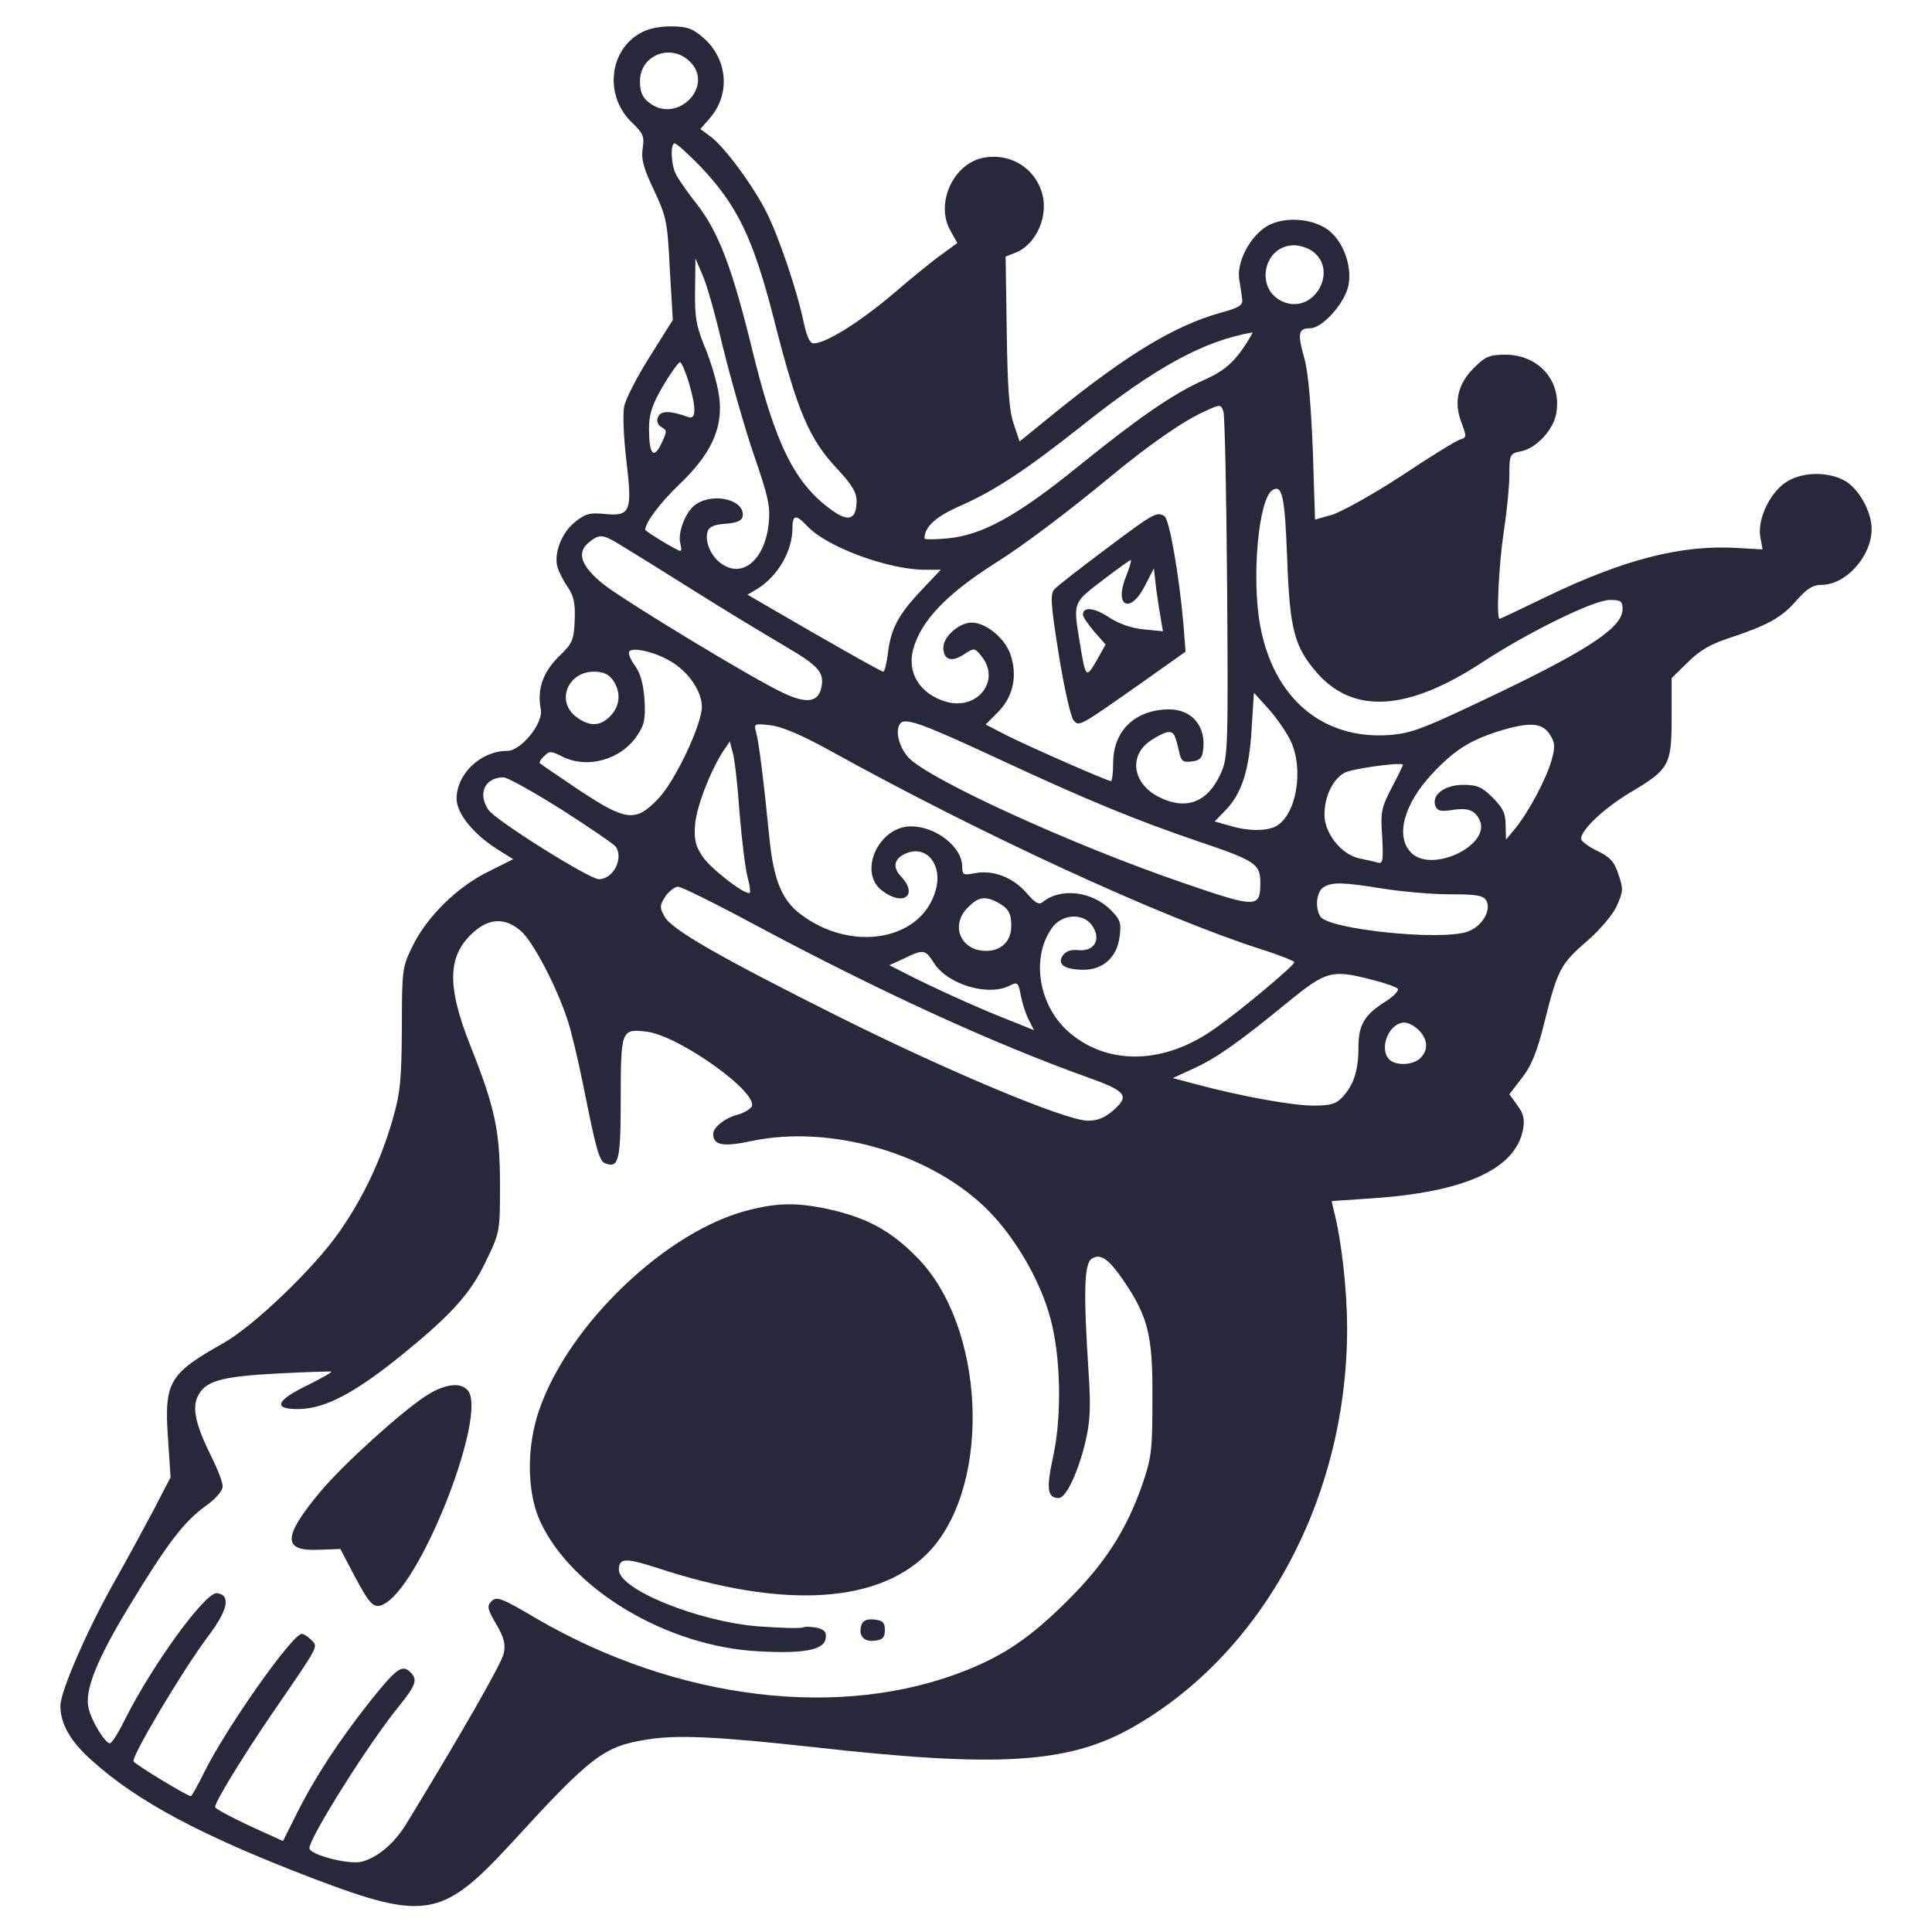 <?xml version="1.0" encoding="UTF-8"?> <svg xmlns="http://www.w3.org/2000/svg" width="121" height="121" viewBox="0 0 121 121" fill="none"><path d="M40.01 2.126C38.096 3.284 37.883 6.096 39.609 7.703C40.294 8.365 40.365 8.554 40.247 9.31C40.152 9.972 40.294 10.516 40.956 11.91C41.736 13.564 41.806 13.872 41.948 16.849L42.137 20.04L40.696 22.332C39.892 23.608 39.16 25.026 39.089 25.475C38.994 25.948 39.065 27.46 39.23 28.855C39.609 32.045 39.49 32.352 37.86 32.187C36.891 32.093 36.631 32.187 35.969 32.731C35.166 33.392 34.693 34.645 34.906 35.496C35 35.803 35.26 36.346 35.544 36.748C35.922 37.292 36.04 37.764 35.993 38.828C35.946 40.104 35.851 40.293 35 41.12C34.008 42.089 33.63 43.176 33.866 44.405C34.055 45.28 32.637 47.028 31.762 47.028C30.108 47.028 28.596 48.47 28.596 50.03C28.596 50.928 29.636 52.228 31.124 53.173L32.141 53.811L30.581 54.591C28.643 55.536 26.752 57.403 25.854 59.223C25.193 60.57 25.169 60.712 25.169 64.398C25.145 67.636 25.074 68.44 24.602 70.07C23.869 72.646 22.735 75.033 21.246 77.16C19.686 79.405 15.905 83.045 13.967 84.132C10.611 86.022 10.28 86.543 10.517 90.016L10.682 92.522L9.642 94.53C9.051 95.641 7.988 97.603 7.255 98.902C5.506 101.975 3.781 105.921 3.781 106.843C3.781 107.954 4.419 109.088 5.766 110.27C8.626 112.846 12.667 114.996 19.663 117.667C26.634 120.314 27.721 120.101 31.975 115.493C37.033 109.963 37.812 109.372 40.53 108.946C42.397 108.639 44.902 108.757 50.929 109.419C62.485 110.719 66.881 110.459 70.875 108.214C79.123 103.558 84.369 93.798 84.369 83.187C84.369 80.776 84.015 77.656 83.542 75.837L83.4 75.222L85.834 75.057C91.695 74.679 94.909 73.237 95.382 70.756C95.5 70.094 95.429 69.763 95.028 69.22L94.531 68.534L95.311 67.518C95.926 66.738 96.28 65.84 96.753 63.926C97.556 60.712 97.745 60.357 99.447 58.892C100.227 58.207 101.03 57.261 101.267 56.718C101.668 55.82 101.668 55.654 101.361 54.756C101.101 53.953 100.818 53.669 100.038 53.291C99.494 53.031 99.045 52.7 99.022 52.535C99.022 51.968 100.463 50.621 102.07 49.652C104.552 48.186 104.693 47.926 104.693 44.949V42.467L105.71 41.475C106.442 40.742 107.128 40.34 108.356 39.939C110.72 39.159 111.618 38.662 112.539 37.575C113.178 36.866 113.532 36.63 114.076 36.63C115.612 36.63 117.219 34.834 117.219 33.132C117.219 32.022 116.392 30.556 115.494 30.084C114.383 29.493 112.752 29.564 111.783 30.249C110.791 30.958 110.058 32.565 110.247 33.629L110.389 34.408L108.711 34.314C105.308 34.125 101.739 35.023 96.918 37.339C95.311 38.119 93.964 38.757 93.917 38.757C93.704 38.757 93.87 35.377 94.177 33.321C94.366 32.093 94.531 30.485 94.531 29.753C94.531 28.453 94.555 28.406 95.264 28.264C96.209 28.075 97.273 26.941 97.462 25.924C97.84 23.892 96.398 22.214 94.271 22.214C93.279 22.214 93.019 22.332 92.31 23.041C91.294 24.057 91.034 25.192 91.53 26.468C91.861 27.342 91.861 27.413 91.435 27.531C91.199 27.602 89.545 28.618 87.772 29.8C86 30.958 84.038 32.045 83.448 32.234L82.36 32.541L82.219 28.146C82.1 25.263 81.935 23.277 81.675 22.379C81.25 20.867 81.32 20.56 82.053 20.56C82.833 20.56 84.275 18.929 84.464 17.818C84.676 16.566 84.085 15.053 83.14 14.368C82.124 13.659 80.446 13.564 79.406 14.132C78.319 14.746 77.445 16.377 77.61 17.487C77.681 17.936 77.776 18.504 77.799 18.764C77.847 19.118 77.587 19.284 76.428 19.591C73.593 20.394 70.662 22.143 66.125 25.806L63.856 27.649L63.478 26.515C63.194 25.688 63.1 24.199 63.052 20.749L62.981 16.069L63.643 15.809C64.943 15.266 65.723 13.422 65.227 11.981C64.707 10.374 63.052 9.499 61.398 9.925C59.626 10.421 58.609 12.784 59.507 14.415L59.956 15.219L58.987 15.928C58.444 16.306 57.026 17.464 55.844 18.48C53.765 20.229 51.709 21.505 50.952 21.505C50.716 21.505 50.527 21.056 50.338 20.205C49.936 18.244 48.778 14.817 47.998 13.281C47.171 11.627 45.351 9.169 44.501 8.554L43.862 8.082L44.501 7.349C45.753 5.86 45.564 3.709 44.075 2.386C43.366 1.772 43.035 1.653 41.995 1.653C41.192 1.653 40.507 1.819 40.01 2.126ZM43.177 3.828C44.808 5.364 42.397 7.845 40.625 6.404C40.223 6.096 40.081 5.718 40.081 5.08C40.081 3.473 41.972 2.693 43.177 3.828ZM43.886 10.445C46.178 12.879 47.148 14.864 48.447 19.898C49.936 25.782 50.669 27.508 52.489 29.422C53.339 30.344 53.647 30.84 53.647 31.36C53.647 32.541 53.15 32.731 52.063 31.927C49.771 30.273 48.565 27.839 47.124 21.954C45.871 16.802 44.997 14.51 43.626 12.761C43.059 12.052 42.492 11.225 42.35 10.941C42.019 10.35 41.972 8.98 42.255 8.98C42.374 8.98 43.106 9.641 43.886 10.445ZM82.171 15.715C83.873 16.897 82.313 19.709 80.375 18.905C78.555 18.149 79.099 15.36 81.061 15.36C81.391 15.36 81.888 15.526 82.171 15.715ZM45.257 21.67C45.73 23.585 46.58 26.61 47.171 28.358C48.116 31.1 48.258 31.691 48.14 32.825C47.904 34.999 46.557 36.205 45.257 35.354C44.548 34.905 44.123 33.936 44.312 33.298C44.406 32.99 44.737 32.849 45.446 32.801C46.131 32.754 46.462 32.612 46.509 32.352C46.698 31.336 44.761 30.816 43.602 31.573C42.965 31.974 42.421 33.345 42.61 34.054C42.681 34.29 42.681 34.503 42.61 34.503C42.421 34.503 40.412 33.274 40.412 33.18C40.412 32.731 41.334 31.502 42.539 30.344C44.477 28.5 45.233 26.917 45.068 25.097C45.02 24.341 44.619 22.947 44.241 21.978C43.602 20.442 43.508 19.922 43.532 18.196L43.555 16.188L43.981 17.18C44.241 17.724 44.808 19.733 45.257 21.67ZM78.106 21.434C77.327 22.663 76.689 23.23 75.412 23.797C73.498 24.648 71.395 26.09 67.59 29.162C63.69 32.329 61.493 33.534 59.295 33.723C58.538 33.794 57.9 33.794 57.9 33.723C57.9 32.99 58.609 32.352 60.169 31.667C62.273 30.745 64.281 29.422 67.708 26.704C72.34 23.017 75.341 21.363 78.437 20.82C78.485 20.796 78.319 21.08 78.106 21.434ZM43.13 23.916C43.626 25.593 43.602 26.326 43.083 26.113C41.995 25.712 41.357 25.712 41.216 26.113C41.097 26.373 41.192 26.61 41.428 26.752C41.783 26.941 41.783 27.011 41.428 27.768C40.932 28.808 40.648 28.453 40.648 26.846C40.648 25.924 40.837 25.357 41.523 24.175C41.995 23.372 42.492 22.687 42.586 22.687C42.681 22.687 42.917 23.23 43.13 23.916ZM76.854 36.795C76.925 46.697 76.901 47.454 76.476 48.399C75.672 50.219 74.349 50.762 72.671 49.959C70.946 49.155 70.638 47.336 72.056 46.39C72.505 46.083 73.002 45.847 73.191 45.847C73.522 45.847 73.593 45.989 73.853 47.099C73.971 47.666 74.089 47.761 74.632 47.69C75.105 47.643 75.294 47.477 75.341 47.052C75.578 45.539 74.68 44.429 73.238 44.429C71.111 44.429 69.717 45.752 69.717 47.785C69.717 48.423 69.646 48.919 69.575 48.919C69.362 48.919 64.565 46.816 63.052 46.059L61.729 45.374L62.485 44.618C63.454 43.649 63.738 42.349 63.289 41.002C62.958 39.986 61.752 38.993 60.855 38.993C60.075 38.993 59.082 39.868 59.082 40.553C59.082 41.333 59.602 41.498 60.382 40.978C61.02 40.553 61.044 40.577 61.469 41.097C62.698 42.609 61.233 44.5 59.271 43.956C57.64 43.483 56.79 42.16 57.191 40.671C57.664 38.899 59.271 37.221 62.273 35.306C64.021 34.219 66.81 32.116 69.528 29.871C71.986 27.839 74.089 26.373 75.46 25.759C76.428 25.31 76.452 25.31 76.618 25.759C76.712 25.995 76.807 30.958 76.854 36.795ZM80.612 34.928C80.777 39.466 81.061 40.506 82.502 42.16C84.794 44.76 88.221 44.523 92.877 41.451C95.737 39.584 99.825 37.575 100.818 37.575C101.503 37.575 101.621 37.646 101.621 38.142C101.621 39.253 99.66 40.6 93.964 43.342C89.119 45.658 88.458 45.918 86.992 46.036C82.833 46.319 79.784 43.743 78.934 39.23C78.366 36.252 78.815 31.242 79.69 30.698C80.304 30.32 80.47 31.076 80.612 34.928ZM50.551 32.943C51.779 34.267 55.655 35.685 57.948 35.685H58.917L57.735 36.937C56.27 38.473 55.797 39.371 55.608 40.907C55.537 41.546 55.395 42.066 55.324 42.066C55.183 42.066 52.228 40.388 48.4 38.166L46.817 37.244L47.455 36.866C48.731 36.063 49.629 34.503 49.629 33.085C49.629 32.234 49.842 32.187 50.551 32.943ZM38.805 34.101C39.278 34.385 41.31 35.637 43.295 36.89C45.281 38.142 47.904 39.726 49.109 40.435C51.331 41.735 51.661 42.136 51.425 43.129C51.212 43.98 50.503 44.074 49.085 43.413C47.313 42.609 39.207 37.693 37.812 36.606C36.395 35.472 36.087 34.621 36.867 33.983C37.529 33.44 37.742 33.44 38.805 34.101ZM42.137 41.498C43.201 42.184 43.957 43.342 43.957 44.263C43.957 45.374 42.279 48.943 41.216 50.03C39.821 51.495 39.23 51.448 36.276 49.486C34.977 48.612 33.866 47.856 33.819 47.808C33.748 47.761 33.866 47.548 34.078 47.359C34.409 47.028 34.504 47.028 35.166 47.359C36.749 48.186 38.876 47.596 39.892 46.083C40.365 45.398 40.436 45.02 40.365 43.838C40.294 42.845 40.129 42.184 39.75 41.664C39.467 41.286 39.325 40.884 39.419 40.789C39.703 40.506 41.192 40.884 42.137 41.498ZM38.38 42.585C38.9 43.318 38.852 44.193 38.238 44.831C37.6 45.516 36.891 45.516 36.064 44.878C34.811 43.909 35.567 42.066 37.198 42.066C37.789 42.066 38.12 42.231 38.38 42.585ZM80.848 46.438C81.675 48.234 81.179 51.07 79.903 51.755C79.288 52.062 78.154 52.062 76.996 51.708L76.074 51.448L76.783 50.715C77.776 49.675 78.248 48.21 78.39 45.61L78.532 43.389L79.477 44.429C79.997 45.02 80.612 45.918 80.848 46.438ZM62.674 47.596C68.11 50.124 71.229 51.401 75.129 52.724C78.626 53.906 78.934 54.118 78.934 55.276C78.934 56.883 78.721 56.883 74.112 55.3C67.141 52.913 58.208 48.825 56.908 47.454C56.27 46.768 56.033 45.681 56.411 45.28C56.766 44.949 57.9 45.374 62.674 47.596ZM52.016 47.028C61.445 52.251 72.671 57.427 79.004 59.459C80.139 59.814 81.061 60.192 81.061 60.263C81.061 60.475 77.728 63.264 76.145 64.375C73.002 66.644 69.504 66.762 67.046 64.729C65.014 63.051 64.518 59.885 65.959 58.018C66.621 57.214 67.897 57.191 68.417 57.994C68.984 58.845 68.535 59.601 67.543 59.507C67.046 59.459 66.739 59.577 66.55 59.861C66.195 60.405 66.692 60.735 67.873 60.735C69.079 60.735 69.953 59.956 70.119 58.679C70.237 57.805 70.166 57.592 69.551 56.978C68.393 55.82 66.432 55.584 65.321 56.481C65.085 56.694 64.848 56.576 64.281 55.914C63.431 54.945 62.202 54.473 61.067 54.685C60.335 54.827 60.264 54.804 60.264 54.284C60.264 53.055 58.633 51.755 57.05 51.755C55.041 51.755 53.741 54.591 55.206 55.749C56.553 56.812 57.546 56.08 56.435 54.898C55.844 54.284 56.01 53.717 56.837 53.409C58.09 52.96 59.035 54.213 58.609 55.725C57.759 58.892 53.363 59.696 50.149 57.261C48.967 56.387 48.447 55.087 48.187 52.488C47.833 48.895 47.526 46.485 47.36 45.87C47.195 45.327 47.218 45.303 48.258 45.421C48.991 45.516 50.22 46.036 52.016 47.028ZM97.06 45.989C97.391 46.508 97.415 46.745 97.178 47.596C96.871 48.73 95.737 50.857 94.909 51.873L94.319 52.582L94.295 51.66C94.295 50.952 94.129 50.597 93.491 49.959C92.83 49.297 92.522 49.155 91.648 49.155C90.466 49.155 89.639 49.793 89.899 50.479C90.017 50.786 90.23 50.833 90.892 50.739C91.884 50.573 92.333 50.715 92.641 51.306C93.491 52.866 89.71 54.733 88.387 53.409C87.371 52.393 87.914 50.361 89.71 48.446C91.057 47.005 92.026 46.39 93.775 45.823C95.737 45.209 96.564 45.232 97.06 45.989ZM46.32 50.928C46.462 52.606 46.675 54.402 46.817 54.922C46.958 55.418 47.006 55.867 46.958 55.914C46.746 56.127 44.524 54.425 44.004 53.646C43.555 52.984 43.461 52.582 43.532 51.637C43.626 50.526 44.477 48.305 45.304 47.028L45.706 46.438L45.895 47.147C46.013 47.548 46.202 49.226 46.32 50.928ZM87.181 49.297C86.52 50.573 86.449 50.833 86.567 52.417C86.638 53.906 86.614 54.118 86.283 54.024C86.071 53.953 85.574 53.858 85.149 53.764C84.015 53.527 82.951 52.204 82.951 51.022C82.951 49.888 83.471 48.801 84.204 48.399C84.606 48.163 87.56 47.737 87.867 47.879C87.89 47.903 87.583 48.541 87.181 49.297ZM35.189 50.715C36.962 51.849 38.474 52.889 38.569 53.031C39.065 53.787 38.403 55.064 37.505 55.064C36.914 55.064 31.077 51.401 30.605 50.739C29.895 49.722 30.345 48.706 31.526 48.683C31.786 48.683 33.417 49.604 35.189 50.715ZM86.614 55.654C87.796 55.843 89.663 56.009 90.797 56.009C92.499 56.009 92.901 56.08 93.09 56.411C93.421 57.025 92.806 58.041 91.908 58.349C90.23 58.939 83.211 58.207 82.691 57.403C82.337 56.836 82.455 55.82 82.904 55.56C83.448 55.229 84.109 55.253 86.614 55.654ZM47.242 57.9C55.159 62.13 62.131 65.32 68.11 67.471C70.52 68.322 70.757 68.629 69.764 69.503C69.221 69.999 68.748 70.189 68.133 70.189C66.763 70.189 59.366 67.093 52.465 63.642C44.973 59.885 42.09 58.23 41.617 57.403C41.31 56.836 41.31 56.718 41.665 56.151C41.901 55.82 42.255 55.536 42.468 55.536C42.681 55.536 44.831 56.6 47.242 57.9ZM62.462 56.505C63.147 56.883 63.336 57.167 63.336 57.994C63.336 58.939 62.721 59.554 61.752 59.554C60.169 59.554 59.484 57.947 60.618 56.836C61.256 56.174 61.682 56.103 62.462 56.505ZM32.59 58.278C33.346 58.892 34.858 61.775 35.544 63.879C35.756 64.493 36.206 66.36 36.536 68.014C37.34 72.032 37.529 72.717 37.907 72.859C38.758 73.19 38.876 72.67 38.876 68.771C38.876 64.517 38.923 64.422 40.483 64.611C42.539 64.847 47.691 68.558 47.053 69.338C46.911 69.527 46.486 69.74 46.131 69.834C45.399 70.023 44.666 70.614 44.666 71.016C44.666 71.725 45.281 71.843 47.053 71.465C52.063 70.401 58.397 72.268 61.918 75.837C63.62 77.562 65.179 80.256 65.794 82.596C66.432 84.935 66.503 88.622 65.983 91.104C65.51 93.254 65.581 93.821 66.314 93.821C66.763 93.821 67.519 92.214 67.968 90.347C68.275 89.071 68.323 88.15 68.181 86.022C67.85 80.918 67.897 79.145 68.37 78.838C68.913 78.484 69.41 78.814 70.355 80.185C71.915 82.478 72.198 83.636 72.175 87.559C72.175 90.82 72.127 91.269 71.537 92.994C70.52 95.877 69.197 97.933 66.786 100.32C64.565 102.518 62.958 103.629 60.547 104.598C52.725 107.741 42.444 106.512 33.582 101.36C31.432 100.084 31.101 99.966 30.794 100.273C30.486 100.58 30.51 100.746 31.077 101.715C31.573 102.566 31.668 102.967 31.55 103.558C31.408 104.196 28.832 108.686 25.453 114.216C24.673 115.493 23.609 116.367 22.617 116.603C21.813 116.792 19.379 116.154 19.379 115.753C19.379 115.091 23.089 109.183 24.98 106.867C26.067 105.52 26.162 105.189 25.712 104.74C25.193 104.22 24.862 104.456 23.207 106.512C21.246 108.994 19.733 111.286 18.575 113.602L17.725 115.304L15.598 114.335C14.44 113.791 13.471 113.271 13.471 113.177C13.471 112.846 15.172 110.057 17.11 107.221C20.064 102.92 19.922 103.156 19.497 102.707C19.284 102.495 19.024 102.329 18.906 102.329C18.315 102.329 14.227 108.119 12.785 111.002C12.384 111.83 12.005 112.491 11.958 112.491C11.722 112.491 8.508 110.53 8.366 110.317C8.201 110.057 11.367 104.716 13.022 102.495C14.298 100.817 14.463 99.895 13.589 99.777C12.88 99.682 9.571 104.22 7.822 107.694C7.421 108.521 6.995 109.183 6.877 109.183C6.594 109.183 5.743 107.812 5.554 107.008C5.27 105.921 6.05 103.96 8.059 100.651C10.446 96.705 11.509 95.31 12.88 94.318C13.518 93.869 13.943 93.372 13.943 93.089C13.943 92.829 13.636 92.025 13.258 91.269C12.289 89.331 12.029 88.244 12.36 87.511C12.809 86.495 13.778 86.212 17.37 86.022C19.19 85.928 20.702 85.881 20.75 85.904C20.797 85.952 20.111 86.33 19.213 86.779C17.228 87.748 17.063 88.291 18.812 88.244C20.348 88.197 22.144 87.275 24.838 85.124C28.194 82.43 29.447 81.06 30.415 79.027C31.314 77.184 31.314 77.137 31.314 74.206C31.314 70.85 31.006 69.385 29.494 65.58C27.934 61.681 28.005 59.767 29.777 58.278C30.723 57.498 31.668 57.498 32.59 58.278ZM58.491 60.31C59.366 61.681 61.942 62.437 63.289 61.704C63.714 61.492 63.785 61.539 63.927 62.319C64.021 62.815 64.234 63.501 64.423 63.855L64.754 64.517L63.525 64.02C61.563 63.264 59.106 62.153 57.333 61.279L55.703 60.452L56.624 60.026C57.853 59.436 57.948 59.459 58.491 60.31ZM85.882 61.35C86.662 61.539 87.418 61.799 87.536 61.917C87.63 62.035 87.3 62.39 86.78 62.721C85.433 63.571 85.078 64.186 85.078 65.627C85.078 67.045 84.771 67.967 84.085 68.7C83.684 69.149 83.329 69.243 82.266 69.243C80.919 69.243 77.705 68.652 74.963 67.92L73.451 67.518L74.845 66.88C76.216 66.242 77.657 65.226 80.682 62.744C83.069 60.806 83.4 60.712 85.882 61.35ZM88.859 64.517C89.427 65.084 89.474 65.769 88.954 66.266C88.528 66.715 87.418 66.762 87.016 66.36C86.331 65.675 86.992 64.044 87.961 64.044C88.198 64.044 88.599 64.257 88.859 64.517Z" fill="#28283B"></path><path d="M69.29 34.362C67.683 35.567 66.217 36.701 66.052 36.89C65.768 37.174 65.792 37.765 66.312 41.002C66.643 43.082 67.068 44.925 67.234 45.114C67.612 45.516 67.541 45.54 71.582 42.704L74.252 40.813L74.111 39.017C73.851 36.063 73.236 32.495 72.929 32.329C72.456 32.022 72.244 32.14 69.29 34.362ZM70.519 36.11C69.762 37.977 70.778 38.497 71.7 36.701L72.267 35.59L72.409 36.867C72.504 37.576 72.645 38.474 72.716 38.852L72.835 39.537L71.629 39.419C70.873 39.348 70.07 39.065 69.455 38.663C68.533 38.048 67.824 37.977 67.824 38.497C67.824 38.639 68.155 39.112 68.533 39.561L69.242 40.364L68.675 41.38C68.013 42.515 67.99 42.491 67.612 40.152C67.21 37.717 67.186 37.765 69.077 36.323C69.999 35.614 70.802 35.047 70.826 35.071C70.873 35.118 70.731 35.567 70.519 36.11Z" fill="#28283B"></path><path d="M46.983 75.766C41.831 76.995 35.592 82.927 33.749 88.362C32.969 90.678 32.992 93.467 33.843 95.311C35.828 99.564 41.76 103.109 47.456 103.417C50.315 103.582 51.615 103.346 51.71 102.613C51.781 102.235 51.639 102.069 51.19 101.951C50.859 101.88 50.433 101.857 50.268 101.928C50.079 101.999 48.826 101.951 47.479 101.857C43.698 101.55 38.759 99.541 38.759 98.312C38.759 97.579 39.16 97.556 41.075 98.17C49.134 100.841 55.231 100.439 58.303 97.059C62.132 92.805 61.683 83.045 57.429 78.744C55.845 77.137 54.451 76.357 52.253 75.813C50.15 75.317 48.85 75.293 46.983 75.766Z" fill="#28283B"></path><path d="M26.683 87.417C25.17 88.386 21.46 91.742 20.066 93.42C17.679 96.28 17.679 97.178 20.018 97.059L21.318 97.012L22.122 98.548C23.233 100.652 23.445 100.841 24.201 100.368C26.565 98.808 30.511 88.552 29.306 87.087C28.857 86.543 27.864 86.661 26.683 87.417Z" fill="#28283B"></path><path d="M53.976 101.716C53.716 102.377 54.071 102.85 54.756 102.756C55.276 102.708 55.418 102.566 55.418 102.094C55.418 101.621 55.276 101.479 54.756 101.432C54.331 101.385 54.071 101.479 53.976 101.716Z" fill="#28283B"></path></svg> 